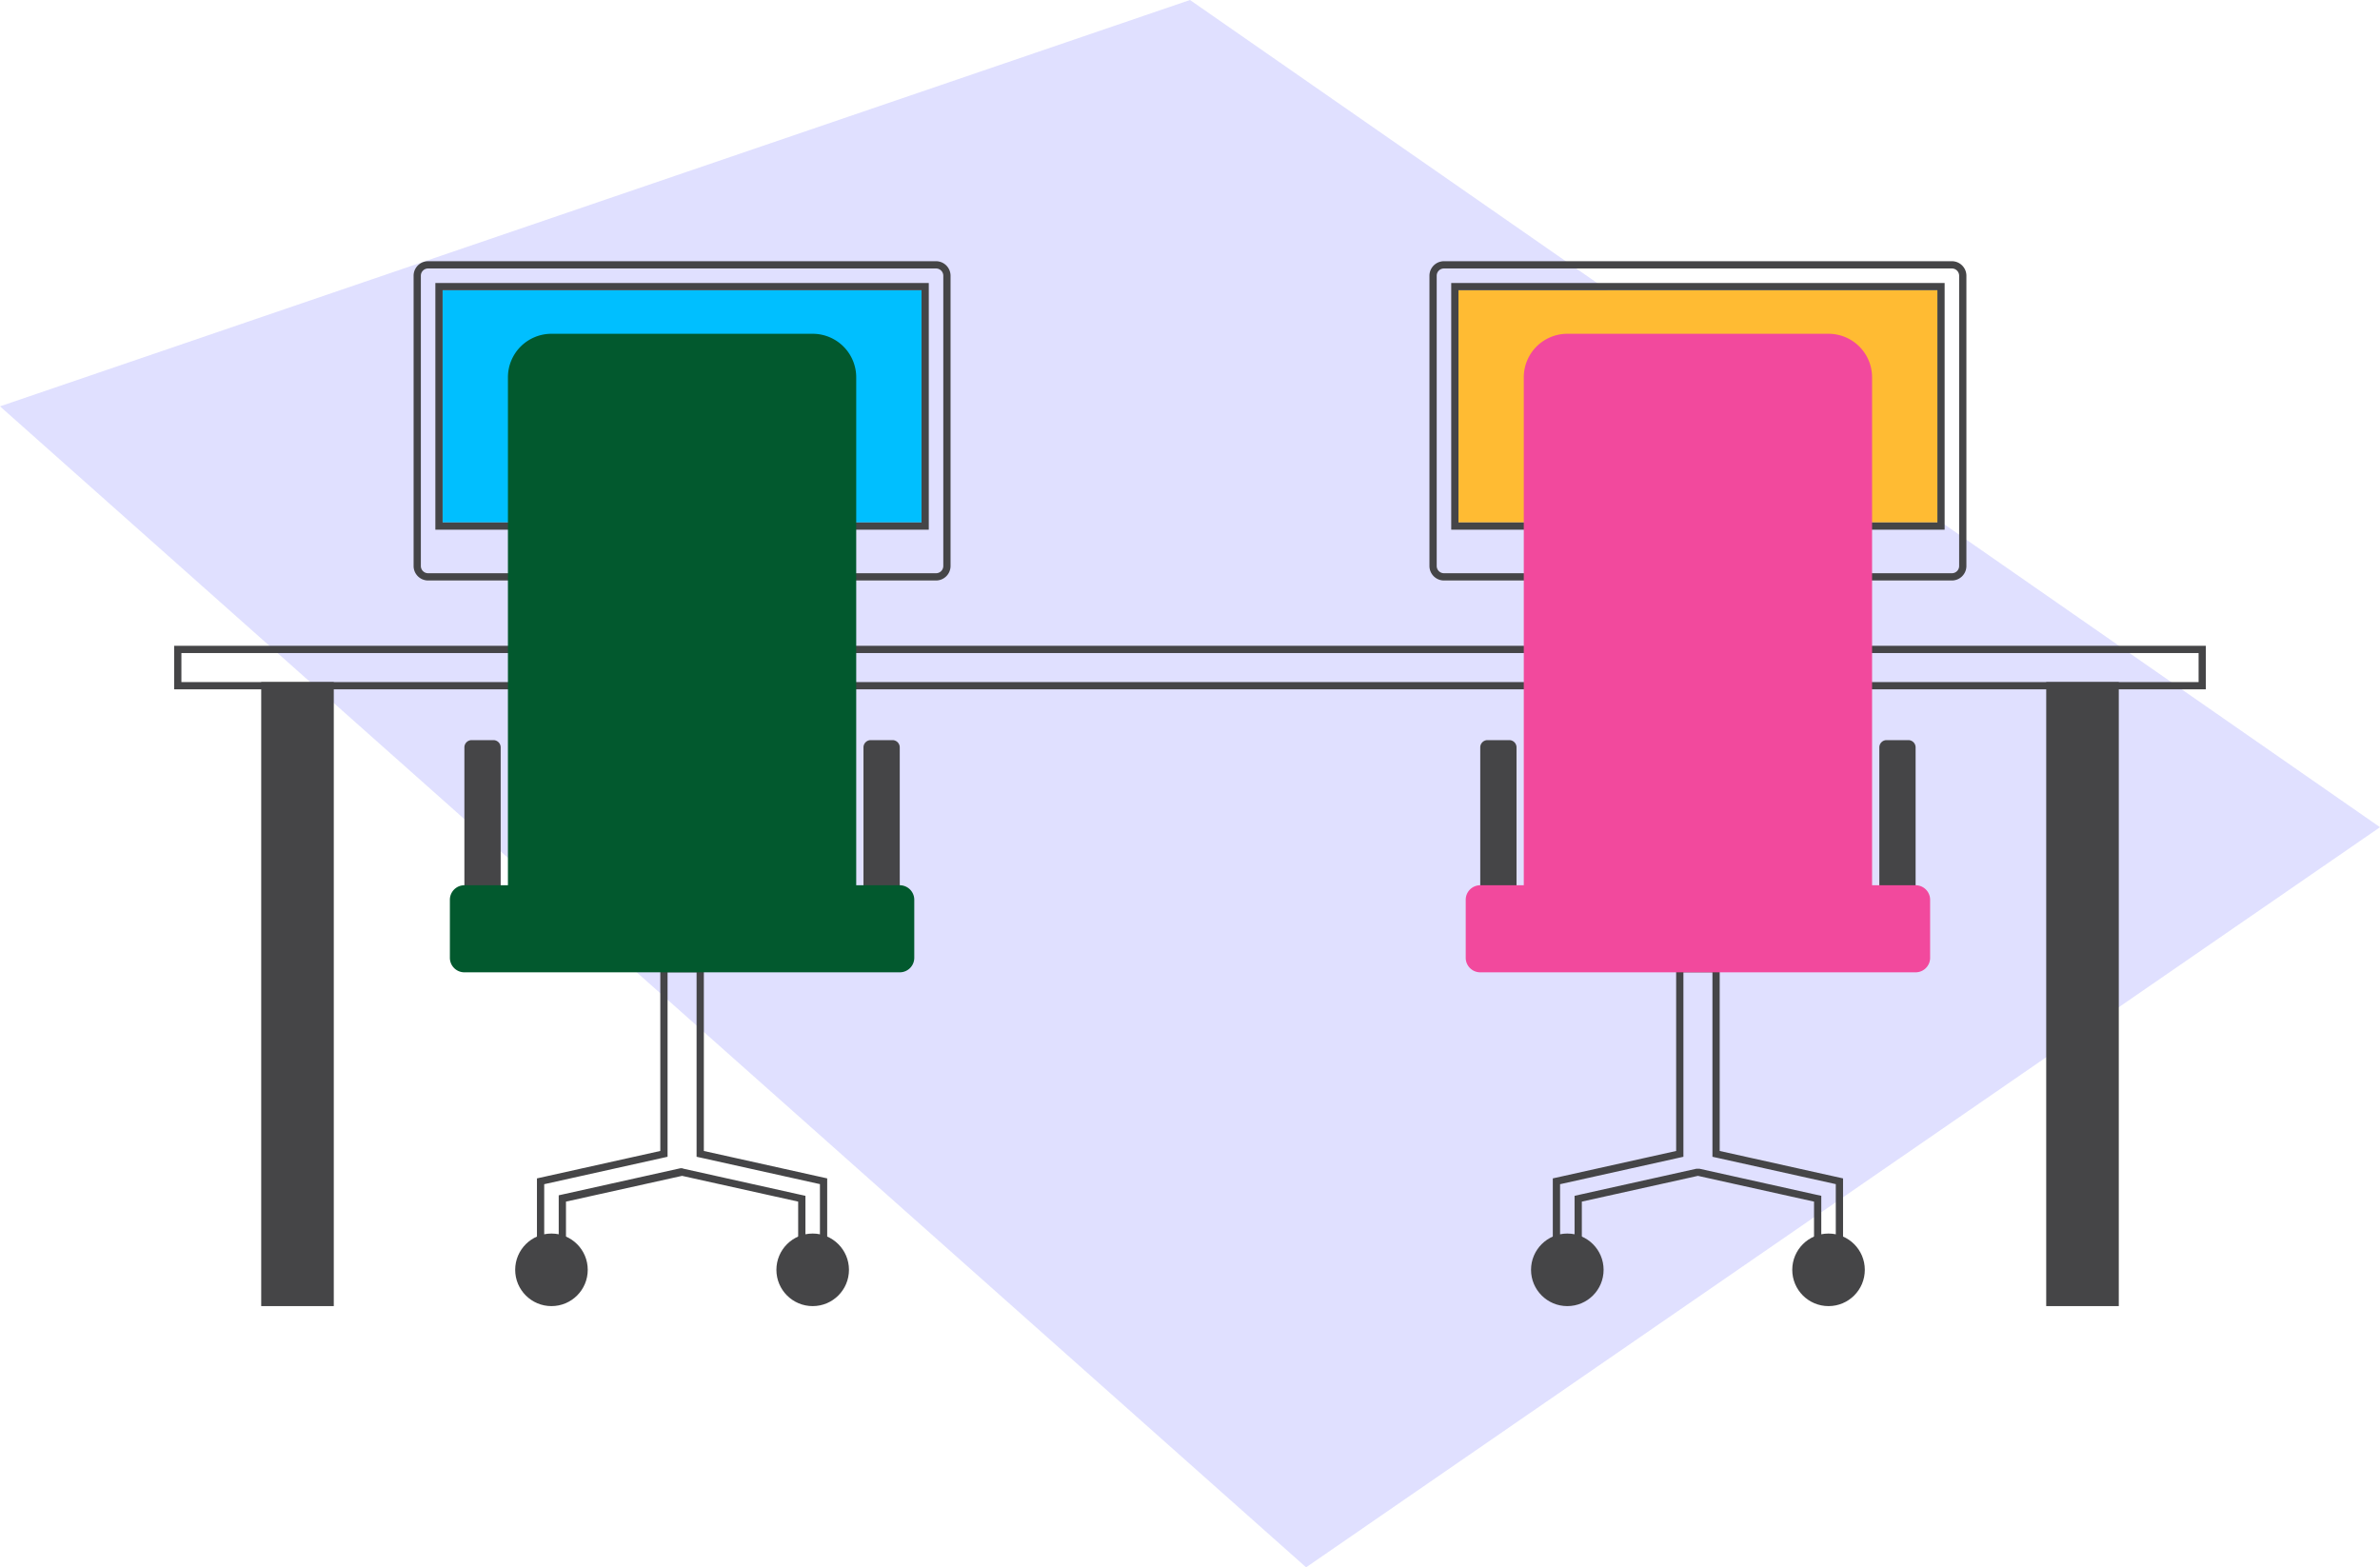 <svg xmlns="http://www.w3.org/2000/svg" fill="none" fill-rule="evenodd" viewBox="0 0 328 216"><path fill="#e0e0ff" d="M0 56l180 160 148-102L164 0 0 56z"/><g fill-rule="nonzero"><g fill="#454547"><path d="M36 94h10v86H36zm246 0h10v86h-10z"/><path d="M303 90v4H25v-4h278m1-1H24v6h280v-6z"/></g><path fill="#00bfff" d="M61 40h66v32H61z"/><path fill="#454547" d="M129 37a1 1 0 011 1v40a1 1 0 01-1 1H59a1 1 0 01-1-1V38a1 1 0 011-1h70M60 73h68V39H60v34m69-37H59a2 2 0 00-2 2v40a2 2 0 002 2h70a2 2 0 002-2V38a2 2 0 00-2-2zM61 72V40h66v32H61z"/><path fill="#fb3" d="M267 72h-66V40h66z"/><g fill="#454547"><path d="M269 37a1 1 0 011 1v40a1 1 0 01-1 1h-70a1 1 0 01-1-1V38a1 1 0 011-1h70m-69 36h68V39h-68v34m69-37h-70a2 2 0 00-2 2v40a2 2 0 002 2h70a2 2 0 002-2V38a2 2 0 00-2-2zm-68 36V40h66v32h-66zm35 62v25.42l.78.17 16.22 3.6V174h-2v-9.2l-.78-.17-16-3.56h-.44L217 164.8v9.2h-2v-10.8l17-3.78V134h4m1-1h-6v25.62l-17 3.78V175h4v-9.4l16-3.55 16 3.55v9.4h4v-12.6l-17-3.78V133z"/><circle cx="252" cy="175" r="5"/><circle cx="216" cy="175" r="5"/><path d="M205 102h3a1 1 0 011 1v20h-5v-20a1 1 0 011-1zm55 0h3a1 1 0 011 1v20h-5v-20a1 1 0 011-1z"/></g><path fill="#f2499d" d="M210 122V52a6 6 0 016-6h36a6 6 0 016 6v70h6a2 2 0 012 2v8a2 2 0 01-2 2h-60a2 2 0 01-2-2v-8a2 2 0 012-2h6z"/><g fill="#454547"><path d="M96 134v25.42l.78.17 16.22 3.6V174h-2v-9.2l-.78-.17-16-3.56L94 161h-.22L77 164.73V174h-2v-10.8l17-3.78V134h4m1-1h-6v25.62l-17 3.78V175h4v-9.4l16-3.55 16 3.55v9.4h4v-12.6l-17-3.78V133z"/><circle cx="76" cy="175" r="5"/><circle cx="112" cy="175" r="5"/><path d="M123 102h-3a1 1 0 00-1 1v20h5v-20a1 1 0 00-1-1zm-55 0h-3a1 1 0 00-1 1v20h5v-20a1 1 0 00-1-1z"/></g><path fill="#02592e" d="M118 122V52a6 6 0 00-6-6H76a6 6 0 00-6 6v70h-6a2 2 0 00-2 2v8a2 2 0 002 2h60a2 2 0 002-2v-8a2 2 0 00-2-2h-6z"/></g></svg>